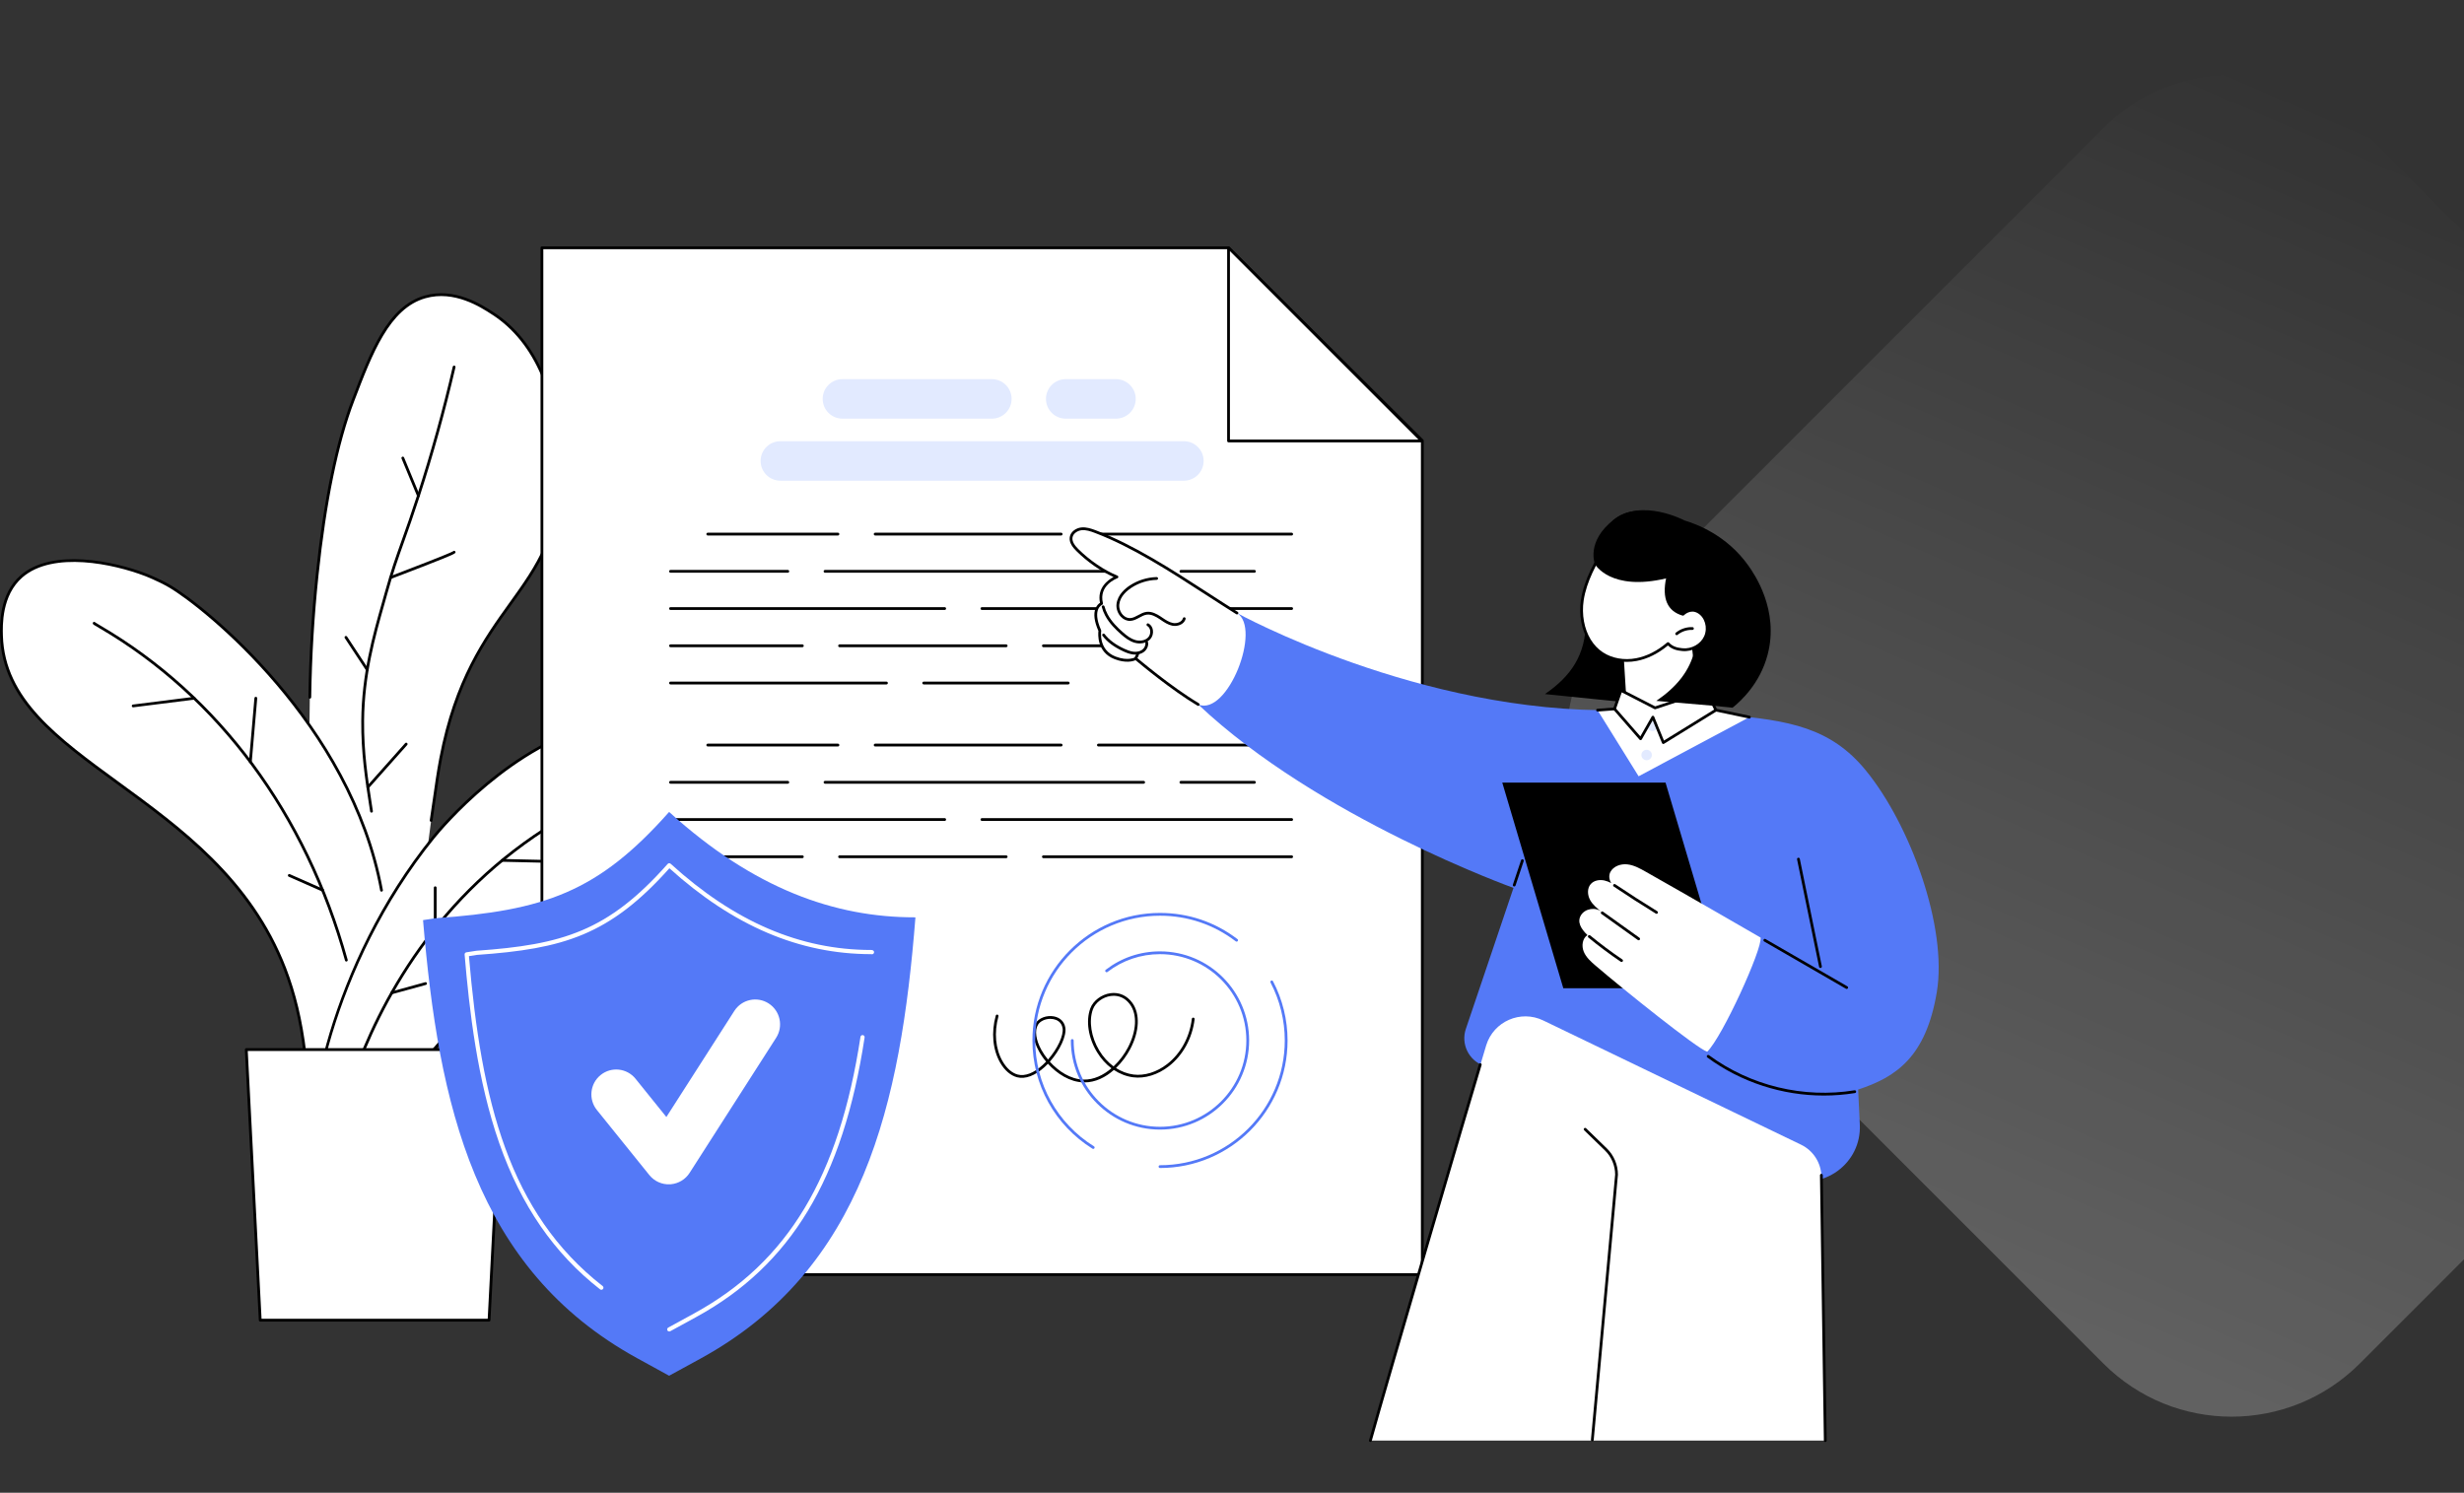 <svg xmlns="http://www.w3.org/2000/svg" width="680" height="412" viewBox="0 0 680 412" fill="none"><rect x="0" y="0" width="680" height="412" fill="#333333" stroke="none"/><rect x="615.861" y="411.724" width="291.133" height="291.133" rx="50" transform="rotate(-135 615.861 411.724)" fill="url(#paint0_linear_2003_1372)"></rect><g clip-path="url(#clip0_2003_1372)"><path d="M118.989 226.447C119.884 220.675 120.538 215.031 121.632 209.309C130.075 165.095 154.802 164.509 154.555 129.597C154.517 124.238 154.335 98.406 136.092 86.564C133.155 84.656 125.562 79.603 117.322 81.941C107.419 84.752 102.786 96.442 97.425 110.516C95.626 115.241 90.625 129.163 87.522 158.659C86.054 172.614 85.618 184.284 85.501 192.448L85.4 200.216C85.4 200.216 105.905 231.094 105.034 252.442C112.555 240.621 118.132 232.988 118.132 232.988L118.989 226.447Z" fill="white"></path><path d="M118.988 226.832C118.969 226.832 118.948 226.831 118.929 226.827C118.719 226.794 118.575 226.599 118.608 226.388C118.915 224.411 119.197 222.416 119.472 220.487C119.993 216.808 120.533 213.003 121.253 209.236C125.403 187.502 133.473 176.271 140.592 166.363C147.945 156.129 154.296 147.289 154.17 129.597C154.029 109.615 147.534 94.447 135.882 86.882L135.743 86.792C132.64 84.776 125.373 80.056 117.425 82.309C107.506 85.123 102.783 97.522 97.783 110.65C93.359 122.26 90.035 138.425 87.903 158.697C86.723 169.903 86.044 181.259 85.884 192.451C85.88 192.662 85.709 192.829 85.499 192.829C85.497 192.829 85.495 192.829 85.493 192.829C85.281 192.826 85.112 192.652 85.115 192.439C85.276 181.224 85.957 169.844 87.138 158.617C89.278 138.28 92.617 122.049 97.064 110.376C102.133 97.064 106.923 84.489 117.214 81.57C125.495 79.22 132.969 84.076 136.159 86.149L136.297 86.239C148.172 93.949 154.791 109.345 154.935 129.593C155.062 147.536 148.644 156.469 141.212 166.813C134.138 176.656 126.122 187.813 122.004 209.382C121.288 213.132 120.749 216.926 120.228 220.597C119.955 222.527 119.671 224.524 119.364 226.507C119.338 226.697 119.174 226.832 118.988 226.832Z" fill="black"></path><path d="M102.524 224.287C102.337 224.287 102.173 224.151 102.144 223.961C102.038 223.264 101.929 222.569 101.821 221.869C100.747 214.919 99.635 207.734 99.706 198.908C99.809 186.064 102.872 175.268 105.332 166.593C105.627 165.553 105.912 164.546 106.182 163.574C107.834 157.615 109.168 153.866 110.857 149.118C112.041 145.791 113.383 142.019 115.111 136.698C118.859 125.152 122.169 113.211 124.948 101.205C124.997 100.998 125.204 100.871 125.41 100.918C125.617 100.967 125.746 101.172 125.697 101.379C122.913 113.406 119.597 125.37 115.841 136.937C114.111 142.268 112.766 146.045 111.581 149.378C109.897 154.112 108.567 157.85 106.923 163.781C106.653 164.755 106.367 165.764 106.071 166.806C103.623 175.437 100.576 186.177 100.475 198.917C100.405 207.68 101.511 214.834 102.581 221.754C102.689 222.452 102.797 223.151 102.903 223.848C102.937 224.057 102.792 224.254 102.581 224.285C102.562 224.287 102.543 224.287 102.524 224.287Z" fill="black"></path><path d="M115.475 137.201C115.325 137.201 115.18 137.113 115.119 136.965L110.811 126.567C110.729 126.372 110.823 126.145 111.018 126.065C111.213 125.985 111.44 126.077 111.52 126.272L115.828 136.67C115.91 136.865 115.816 137.092 115.621 137.172C115.574 137.191 115.524 137.201 115.475 137.201Z" fill="black"></path><path d="M107.79 159.798C107.635 159.798 107.489 159.704 107.431 159.551C107.356 159.352 107.456 159.131 107.654 159.054C114.226 156.558 124.178 152.699 125.03 152.164C125.09 152.092 125.176 152.044 125.277 152.031C125.488 152.004 125.679 152.157 125.704 152.368C125.753 152.77 125.763 152.866 116.71 156.394C112.37 158.084 107.971 159.757 107.928 159.774C107.881 159.79 107.835 159.798 107.79 159.798Z" fill="black"></path><path d="M101.352 185.231C101.227 185.231 101.105 185.17 101.031 185.059L95.151 176.128C95.035 175.951 95.083 175.714 95.261 175.597C95.439 175.48 95.677 175.529 95.793 175.707L101.673 184.637C101.789 184.815 101.74 185.052 101.563 185.169C101.498 185.211 101.425 185.231 101.352 185.231Z" fill="black"></path><path d="M101.514 217.656C101.423 217.656 101.333 217.625 101.26 217.559C101.101 217.417 101.087 217.175 101.228 217.017L111.805 205.121C111.946 204.962 112.189 204.947 112.347 205.089C112.506 205.23 112.52 205.473 112.378 205.631L101.801 217.527C101.725 217.613 101.62 217.656 101.514 217.656Z" fill="black"></path><path d="M84.125 290.495C83.282 283.617 81.799 275.627 78.604 267.336C59.791 218.501 1.479 210.793 0.414 175.482C0.32 172.37 0.191 164.042 5.967 159.049C14.347 151.803 31.053 155.127 40.121 158.615C40.121 158.615 43.731 160.004 46.742 161.755C57.756 168.163 97.072 200.938 105.29 245.718L106.246 250.673C106.246 250.673 92.221 276.796 88.911 294.192C88.67 295.229 87.419 295.623 87.419 295.623H84.44L84.125 290.495Z" fill="white"></path><path d="M84.124 290.88C83.933 290.88 83.767 290.738 83.743 290.542C82.663 281.735 80.915 274.406 78.244 267.474C68.84 243.061 49.487 228.946 32.413 216.494C15.323 204.028 0.565 193.263 0.028 175.494C-0.057 172.644 -0.317 163.973 5.713 158.758C14.426 151.226 31.528 154.899 40.258 158.256C40.295 158.27 43.931 159.676 46.933 161.422C56.545 167.015 97.212 199.58 105.665 245.649C105.704 245.858 105.566 246.058 105.357 246.096C105.146 246.136 104.947 245.997 104.909 245.788C96.51 200.007 56.1 167.645 46.548 162.088C43.598 160.371 40.02 158.988 39.983 158.974C31.413 155.676 14.655 152.044 6.217 159.34C0.462 164.316 0.715 172.712 0.798 175.47C1.323 192.864 15.942 203.527 32.868 215.872C50.027 228.387 69.477 242.574 78.964 267.197C81.657 274.188 83.419 281.577 84.508 290.448C84.534 290.659 84.384 290.851 84.173 290.877C84.156 290.879 84.14 290.88 84.124 290.88Z" fill="black"></path><path d="M95.58 265.39C95.411 265.39 95.258 265.278 95.211 265.108C84.167 224.996 60.056 192.397 27.319 173.314C25.929 172.504 25.746 172.389 25.647 172.205C25.547 172.016 25.617 171.785 25.805 171.685C25.974 171.597 26.18 171.645 26.291 171.792C26.42 171.902 27.016 172.25 27.704 172.651C60.617 191.834 84.853 224.597 95.951 264.902C96.007 265.106 95.887 265.318 95.683 265.374C95.65 265.385 95.615 265.39 95.58 265.39Z" fill="black"></path><path d="M36.756 195.227C36.564 195.227 36.398 195.085 36.374 194.89C36.348 194.679 36.496 194.488 36.707 194.462L53.547 192.336C53.76 192.312 53.95 192.458 53.976 192.669C54.002 192.88 53.854 193.071 53.643 193.098L36.803 195.223C36.789 195.225 36.771 195.227 36.756 195.227Z" fill="black"></path><path d="M69.092 210.633C69.081 210.633 69.069 210.633 69.058 210.631C68.848 210.614 68.691 210.428 68.708 210.215L70.219 192.681C70.238 192.47 70.418 192.307 70.635 192.331C70.846 192.348 71.003 192.535 70.986 192.747L69.475 210.28C69.457 210.482 69.29 210.633 69.092 210.633Z" fill="black"></path><path d="M89.049 246.081C88.996 246.081 88.944 246.07 88.894 246.047L79.681 241.981C79.486 241.896 79.398 241.669 79.484 241.474C79.569 241.281 79.797 241.192 79.991 241.277L89.204 245.344C89.399 245.429 89.486 245.655 89.401 245.851C89.336 245.995 89.195 246.081 89.049 246.081Z" fill="black"></path><path d="M185.707 201.237C184.413 200.424 178.51 196.971 166.203 199.621C141.146 205.013 121.466 228.831 119.569 231.178C87.702 270.592 81.949 321.248 88.51 323.509C90.001 324.023 95.556 317.648 106.603 304.881C133.817 273.43 133.446 273.732 135.446 271.502C167.073 236.228 195.678 232.209 194.26 214.799C193.786 208.966 189.762 203.783 185.707 201.237Z" fill="white"></path><path d="M88.669 323.917C88.568 323.917 88.474 323.901 88.386 323.871C87.52 323.573 86.853 322.626 86.402 321.056C83.268 310.139 90.671 266.308 119.271 230.935C121.435 228.259 141.138 204.621 166.123 199.244C177.639 196.765 183.798 199.584 185.913 200.912C189.903 203.415 194.149 208.671 194.645 214.767C195.427 224.374 187.232 230.029 174.829 238.591C164.47 245.741 150.281 255.532 135.733 271.758C134.895 272.693 134.489 273.164 132.244 275.774C129.134 279.389 122.661 286.91 106.896 305.132C95.096 318.768 90.541 323.917 88.669 323.917ZM174.747 199.025C172.348 199.025 169.538 199.295 166.283 199.995C141.558 205.318 122.015 228.763 119.869 231.42C91.434 266.589 84.04 310.043 87.141 320.845C87.512 322.141 88.029 322.936 88.635 323.145C89.913 323.587 96.791 315.632 106.312 304.628C122.078 286.408 128.548 278.887 131.658 275.272C133.909 272.657 134.313 272.185 135.158 271.244C149.767 254.952 163.998 245.129 174.39 237.958C186.573 229.55 194.623 223.994 193.875 214.83C193.401 208.999 189.328 203.966 185.5 201.563C184.058 200.655 180.638 199.025 174.747 199.025Z" fill="black"></path><path d="M97.234 298.414C97.192 298.414 97.149 298.407 97.107 298.393C96.907 298.323 96.8 298.104 96.872 297.903C104.428 276.378 120.343 246.535 153.245 226.608C161.498 221.609 170.455 217.491 179.867 214.369C180.067 214.304 180.285 214.41 180.353 214.612C180.419 214.815 180.311 215.032 180.109 215.099C170.751 218.203 161.847 222.297 153.643 227.266C120.934 247.077 105.111 276.753 97.595 298.16C97.541 298.315 97.393 298.414 97.234 298.414Z" fill="black"></path><path d="M158.735 224.289C158.714 224.289 158.693 224.287 158.67 224.284C158.461 224.249 158.32 224.05 158.355 223.841C158.846 220.912 160.12 213.138 160.12 212.346C160.12 212.133 160.292 211.961 160.505 211.961C160.717 211.961 160.89 212.133 160.89 212.346C160.89 213.363 159.186 223.536 159.115 223.968C159.081 224.155 158.919 224.289 158.735 224.289Z" fill="black"></path><path d="M153.595 238.194C153.591 238.194 153.59 238.194 153.586 238.194L138.603 237.852C138.39 237.847 138.223 237.671 138.227 237.458C138.232 237.249 138.403 237.082 138.612 237.082C138.615 237.082 138.617 237.082 138.62 237.082L153.604 237.424C153.816 237.429 153.983 237.605 153.98 237.817C153.975 238.026 153.804 238.194 153.595 238.194Z" fill="black"></path><path d="M120.108 256.708C119.895 256.708 119.723 256.536 119.723 256.323V245.023C119.723 244.811 119.895 244.638 120.108 244.638C120.32 244.638 120.493 244.811 120.493 245.023V256.323C120.493 256.536 120.32 256.708 120.108 256.708Z" fill="black"></path><path d="M108.147 274.406C107.978 274.406 107.823 274.294 107.777 274.124C107.722 273.92 107.842 273.707 108.046 273.652L117.347 271.096C117.55 271.04 117.764 271.16 117.82 271.364C117.875 271.568 117.755 271.78 117.551 271.836L108.249 274.392C108.215 274.402 108.182 274.406 108.147 274.406Z" fill="black"></path><path d="M71.815 364.378H134.964L138.811 289.691H67.967L71.815 364.378Z" fill="white"></path><path d="M134.964 364.762H71.815C71.611 364.762 71.442 364.601 71.431 364.398L67.585 289.711C67.579 289.605 67.618 289.502 67.691 289.427C67.764 289.351 67.863 289.307 67.969 289.307H138.814C138.92 289.307 139.02 289.351 139.093 289.427C139.166 289.504 139.204 289.607 139.199 289.711L135.352 364.398C135.336 364.601 135.167 364.762 134.964 364.762ZM72.18 363.993H134.599L138.408 290.076H68.372L72.18 363.993Z" fill="black"></path><path d="M149.557 68.395H339.014L392.523 121.617V351.81H149.557V68.395Z" fill="white"></path><path d="M392.524 352.193H149.557C149.344 352.193 149.172 352.02 149.172 351.808V68.395C149.172 68.183 149.344 68.01 149.557 68.01H339.014C339.115 68.01 339.213 68.05 339.286 68.122L392.795 121.343C392.869 121.415 392.909 121.514 392.909 121.615V351.81C392.909 352.022 392.736 352.193 392.524 352.193ZM149.94 351.425H392.139V121.777L338.856 68.778H149.94V351.425Z" fill="black"></path><path d="M339.047 121.701H392.368L339.047 68.385V121.701Z" fill="white"></path><path d="M392.368 122.086H339.047C338.835 122.086 338.662 121.913 338.662 121.701V68.385C338.662 68.23 338.756 68.089 338.899 68.03C339.044 67.97 339.207 68.004 339.317 68.113L392.638 121.429C392.748 121.539 392.781 121.704 392.722 121.847C392.664 121.992 392.523 122.086 392.368 122.086ZM339.432 121.316H391.44L339.432 69.312V121.316Z" fill="black"></path><path d="M326.722 132.675H215.36C212.351 132.675 209.91 130.236 209.91 127.226C209.91 124.215 212.349 121.776 215.36 121.776H326.722C329.732 121.776 332.171 124.215 332.171 127.226C332.171 130.236 329.731 132.675 326.722 132.675Z" fill="#E2EAFF"></path><path d="M273.725 115.549H232.487C229.478 115.549 227.037 113.11 227.037 110.099C227.037 107.091 229.476 104.65 232.487 104.65H273.725C276.736 104.65 279.175 107.089 279.175 110.099C279.175 113.11 276.736 115.549 273.725 115.549Z" fill="#E2EAFF"></path><path d="M307.981 115.549H294.108C291.097 115.549 288.658 113.11 288.658 110.099C288.658 107.091 291.097 104.65 294.108 104.65H307.981C310.99 104.65 313.431 107.089 313.431 110.099C313.431 113.11 310.99 115.549 307.981 115.549Z" fill="#E2EAFF"></path><path d="M356.464 206.03H303.129C302.917 206.03 302.744 205.858 302.744 205.645C302.744 205.433 302.917 205.26 303.129 205.26H356.464C356.677 205.26 356.849 205.433 356.849 205.645C356.849 205.858 356.677 206.03 356.464 206.03Z" fill="black"></path><path d="M292.852 206.03H241.526C241.313 206.03 241.141 205.858 241.141 205.645C241.141 205.433 241.313 205.26 241.526 205.26H292.852C293.064 205.26 293.237 205.433 293.237 205.645C293.237 205.858 293.064 206.03 292.852 206.03Z" fill="black"></path><path d="M231.247 206.03H195.323C195.11 206.03 194.938 205.858 194.938 205.645C194.938 205.433 195.11 205.26 195.323 205.26H231.249C231.462 205.26 231.634 205.433 231.634 205.645C231.634 205.858 231.46 206.03 231.247 206.03Z" fill="black"></path><path d="M346.189 216.306H325.897C325.684 216.306 325.512 216.133 325.512 215.921C325.512 215.708 325.684 215.536 325.897 215.536H346.189C346.401 215.536 346.574 215.708 346.574 215.921C346.572 216.133 346.401 216.306 346.189 216.306Z" fill="black"></path><path d="M315.618 216.306H227.688C227.475 216.306 227.303 216.133 227.303 215.921C227.303 215.708 227.475 215.536 227.688 215.536H315.618C315.831 215.536 316.003 215.708 316.003 215.921C316.002 216.133 315.831 216.306 315.618 216.306Z" fill="black"></path><path d="M217.411 216.306H185.047C184.835 216.306 184.662 216.133 184.662 215.921C184.662 215.708 184.835 215.536 185.047 215.536H217.411C217.623 215.536 217.796 215.708 217.796 215.921C217.794 216.133 217.622 216.306 217.411 216.306Z" fill="black"></path><path d="M356.464 226.582H270.989C270.776 226.582 270.604 226.409 270.604 226.197C270.604 225.984 270.776 225.812 270.989 225.812H356.464C356.677 225.812 356.849 225.984 356.849 226.197C356.849 226.409 356.677 226.582 356.464 226.582Z" fill="black"></path><path d="M260.71 226.582H185.045C184.833 226.582 184.66 226.409 184.66 226.197C184.66 225.984 184.833 225.812 185.045 225.812H260.71C260.923 225.812 261.095 225.984 261.095 226.197C261.095 226.409 260.923 226.582 260.71 226.582Z" fill="black"></path><path d="M356.463 236.857H287.949C287.737 236.857 287.564 236.685 287.564 236.472C287.564 236.26 287.737 236.087 287.949 236.087H356.463C356.675 236.087 356.848 236.26 356.848 236.472C356.848 236.685 356.675 236.857 356.463 236.857Z" fill="black"></path><path d="M277.674 236.857H231.703C231.491 236.857 231.318 236.685 231.318 236.472C231.318 236.26 231.491 236.087 231.703 236.087H277.674C277.887 236.087 278.059 236.26 278.059 236.472C278.057 236.685 277.887 236.857 277.674 236.857Z" fill="black"></path><path d="M221.428 236.857H185.047C184.835 236.857 184.662 236.685 184.662 236.472C184.662 236.26 184.835 236.087 185.047 236.087H221.428C221.641 236.087 221.814 236.26 221.814 236.472C221.812 236.685 221.641 236.857 221.428 236.857Z" fill="black"></path><path d="M356.464 147.801H303.129C302.917 147.801 302.744 147.629 302.744 147.416C302.744 147.204 302.917 147.031 303.129 147.031H356.464C356.677 147.031 356.849 147.204 356.849 147.416C356.849 147.629 356.677 147.801 356.464 147.801Z" fill="black"></path><path d="M292.852 147.801H241.526C241.313 147.801 241.141 147.629 241.141 147.416C241.141 147.204 241.313 147.031 241.526 147.031H292.852C293.064 147.031 293.237 147.204 293.237 147.416C293.237 147.629 293.064 147.801 292.852 147.801Z" fill="black"></path><path d="M231.247 147.801H195.323C195.11 147.801 194.938 147.629 194.938 147.416C194.938 147.204 195.11 147.031 195.323 147.031H231.249C231.462 147.031 231.634 147.204 231.634 147.416C231.632 147.629 231.46 147.801 231.247 147.801Z" fill="black"></path><path d="M346.189 158.077H325.897C325.684 158.077 325.512 157.904 325.512 157.692C325.512 157.479 325.684 157.307 325.897 157.307H346.189C346.401 157.307 346.574 157.479 346.574 157.692C346.572 157.904 346.401 158.077 346.189 158.077Z" fill="black"></path><path d="M315.618 158.077H227.688C227.475 158.077 227.303 157.904 227.303 157.692C227.303 157.479 227.475 157.307 227.688 157.307H315.618C315.831 157.307 316.003 157.479 316.003 157.692C316.002 157.904 315.831 158.077 315.618 158.077Z" fill="black"></path><path d="M217.411 158.077H185.047C184.835 158.077 184.662 157.904 184.662 157.692C184.662 157.479 184.835 157.307 185.047 157.307H217.411C217.623 157.307 217.796 157.479 217.796 157.692C217.794 157.904 217.622 158.077 217.411 158.077Z" fill="black"></path><path d="M356.464 168.353H270.989C270.776 168.353 270.604 168.18 270.604 167.968C270.604 167.755 270.776 167.583 270.989 167.583H356.464C356.677 167.583 356.849 167.755 356.849 167.968C356.849 168.18 356.677 168.353 356.464 168.353Z" fill="black"></path><path d="M260.71 168.353H185.045C184.833 168.353 184.66 168.18 184.66 167.968C184.66 167.755 184.833 167.583 185.045 167.583H260.71C260.923 167.583 261.095 167.755 261.095 167.968C261.095 168.18 260.923 168.353 260.71 168.353Z" fill="black"></path><path d="M356.463 178.628H287.949C287.737 178.628 287.564 178.456 287.564 178.243C287.564 178.031 287.737 177.858 287.949 177.858H356.463C356.675 177.858 356.848 178.031 356.848 178.243C356.848 178.456 356.675 178.628 356.463 178.628Z" fill="black"></path><path d="M277.674 178.628H231.703C231.491 178.628 231.318 178.456 231.318 178.243C231.318 178.031 231.491 177.858 231.703 177.858H277.674C277.887 177.858 278.059 178.031 278.059 178.243C278.057 178.456 277.887 178.628 277.674 178.628Z" fill="black"></path><path d="M221.428 178.628H185.047C184.835 178.628 184.662 178.456 184.662 178.243C184.662 178.031 184.835 177.858 185.047 177.858H221.428C221.641 177.858 221.814 178.031 221.814 178.243C221.812 178.456 221.641 178.628 221.428 178.628Z" fill="black"></path><path d="M294.805 188.904H254.918C254.706 188.904 254.533 188.732 254.533 188.519C254.533 188.307 254.706 188.134 254.918 188.134H294.805C295.018 188.134 295.19 188.307 295.19 188.519C295.19 188.732 295.018 188.904 294.805 188.904Z" fill="black"></path><path d="M244.64 188.904H185.045C184.833 188.904 184.66 188.732 184.66 188.519C184.66 188.307 184.833 188.134 185.045 188.134H244.64C244.853 188.134 245.025 188.307 245.025 188.519C245.025 188.732 244.853 188.904 244.64 188.904Z" fill="black"></path><path d="M329.302 281.258C328.094 291.417 319.8 297.883 312.756 296.963C303.916 295.808 298.858 284.967 301.257 278.455C302.623 274.746 308.829 272.378 312.195 277.052C317.094 283.856 308.56 298.609 299.013 298.365C290.818 298.156 283.401 287.21 286.112 282.661C287.603 280.157 292.999 279.95 293.621 283.72C294.314 287.912 286.725 298.518 280.782 296.963C276.538 295.851 272.876 288.731 275.174 280.417L329.302 281.258Z" fill="white"></path><path d="M299.26 298.752C299.175 298.752 299.089 298.752 299.004 298.748C295.246 298.653 291.725 296.372 289.208 293.604C288.91 293.914 288.603 294.213 288.289 294.501C285.639 296.917 282.937 297.923 280.688 297.334C278.904 296.867 277.247 295.438 276.022 293.314C273.958 289.729 273.514 284.99 274.805 280.314C274.86 280.108 275.073 279.992 275.277 280.046C275.48 280.103 275.601 280.314 275.545 280.518C274.308 284.997 274.724 289.52 276.688 292.929C277.808 294.874 279.298 296.173 280.881 296.588C282.871 297.111 285.319 296.166 287.77 293.931C288.087 293.642 288.397 293.337 288.699 293.02C287.915 292.086 287.246 291.11 286.72 290.156C285.033 287.096 284.692 284.291 285.782 282.46C286.664 280.981 288.836 280.15 290.837 280.528C292.574 280.856 293.729 281.995 294.002 283.654C294.378 285.933 292.504 289.915 289.728 293.037C292.121 295.694 295.466 297.886 299.023 297.977C301.839 298.055 304.501 296.761 306.734 294.849C305.187 293.689 303.82 292.172 302.724 290.36C300.323 286.389 299.623 281.776 300.896 278.319C301.68 276.193 303.963 274.472 306.449 274.132C308.869 273.807 311.019 274.76 312.506 276.824C314.688 279.854 314.465 284.722 311.926 289.527C310.991 291.299 309.646 293.182 307.982 294.781C309.471 295.738 311.107 296.356 312.804 296.578C315.843 296.973 319.235 295.921 322.108 293.686C325.838 290.783 328.321 286.236 328.918 281.209C328.943 280.999 329.134 280.849 329.345 280.873C329.556 280.898 329.706 281.089 329.681 281.3C329.059 286.528 326.47 291.264 322.578 294.292C319.543 296.653 315.946 297.762 312.703 297.339C310.827 297.093 309.025 296.396 307.396 295.318C305.139 297.316 302.358 298.752 299.26 298.752ZM307.342 274.843C307.048 274.843 306.781 274.866 306.553 274.897C304.337 275.199 302.307 276.716 301.617 278.587C300.441 281.781 301.133 286.248 303.381 289.964C304.454 291.739 305.799 293.217 307.318 294.328C308.93 292.818 310.282 290.997 311.247 289.171C313.649 284.626 313.893 280.066 311.883 277.275C310.44 275.272 308.63 274.843 307.342 274.843ZM289.864 281.209C288.443 281.209 287.04 281.856 286.444 282.856C285.511 284.424 285.864 287.014 287.394 289.786C287.883 290.673 288.5 291.579 289.221 292.45C291.791 289.527 293.581 285.807 293.244 283.781C292.945 281.972 291.518 281.441 290.695 281.286C290.42 281.236 290.141 281.209 289.864 281.209Z" fill="black"></path><path d="M320.129 322.38C319.917 322.38 319.744 322.208 319.744 321.995C319.744 321.783 319.917 321.61 320.129 321.61C339.116 321.61 354.564 306.163 354.564 287.178C354.564 281.614 353.205 276.087 350.636 271.193C350.536 271.005 350.61 270.773 350.798 270.674C350.986 270.577 351.218 270.648 351.317 270.836C353.944 275.84 355.333 281.49 355.333 287.178C355.333 306.588 339.541 322.38 320.129 322.38Z" fill="#5479F7"></path><path d="M301.702 317.11C301.632 317.11 301.562 317.091 301.498 317.051C291.121 310.566 284.926 299.398 284.926 287.178C284.926 267.768 300.717 251.976 320.129 251.976C327.933 251.976 335.327 254.477 341.508 259.208C341.677 259.337 341.709 259.578 341.58 259.747C341.451 259.916 341.21 259.947 341.041 259.818C334.994 255.191 327.764 252.745 320.129 252.745C301.142 252.745 285.694 268.191 285.694 287.177C285.694 299.13 291.754 310.054 301.906 316.397C302.085 316.509 302.141 316.747 302.028 316.927C301.954 317.045 301.829 317.11 301.702 317.11Z" fill="#5479F7"></path><path d="M320.128 311.775C306.565 311.775 295.529 300.742 295.529 287.18C295.529 286.967 295.702 286.795 295.914 286.795C296.127 286.795 296.299 286.967 296.299 287.18C296.299 300.318 306.99 311.007 320.13 311.007C333.27 311.007 343.96 300.318 343.96 287.18C343.96 274.042 333.27 263.353 320.13 263.353C314.835 263.353 309.821 265.054 305.633 268.27C305.464 268.4 305.223 268.367 305.094 268.198C304.965 268.029 304.997 267.789 305.164 267.66C309.49 264.339 314.664 262.585 320.13 262.585C333.693 262.585 344.728 273.618 344.728 287.182C344.726 300.742 333.691 311.775 320.128 311.775Z" fill="#5479F7"></path><path d="M184.66 379.717L175.754 374.823C131.034 350.247 121.022 304.869 116.748 253.963L120.057 253.445C150.248 251.33 165.025 246.257 184.66 224.099C208.095 245.41 230.474 253.189 252.416 253.189L252.634 253.234C248.581 304.545 238.389 350.341 193.281 375.006L184.66 379.717Z" fill="#5479F7"></path><path d="M165.959 355.99C165.835 355.99 165.71 355.949 165.605 355.868C152.927 345.973 143.833 332.795 137.801 315.582C131.733 298.264 129.492 278.631 128.219 263.461C128.194 263.16 128.405 262.892 128.703 262.844L131.426 262.418C131.442 262.416 131.459 262.412 131.475 262.412C155.197 260.75 167.776 257.053 184.261 238.448C184.364 238.333 184.507 238.263 184.662 238.255C184.82 238.246 184.967 238.3 185.08 238.404C202.687 254.416 220.803 262.2 240.466 262.2C240.506 262.2 240.544 262.203 240.582 262.212L240.762 262.249C241.074 262.313 241.274 262.618 241.21 262.93C241.145 263.242 240.838 263.44 240.53 263.378L240.408 263.353C220.63 263.338 202.415 255.583 184.739 239.648C168.179 258.174 155.434 261.888 131.581 263.561L129.412 263.9C132.818 303.954 140.444 334.773 166.314 354.962C166.565 355.157 166.611 355.519 166.414 355.77C166.3 355.913 166.131 355.99 165.959 355.99Z" fill="white"></path><path d="M184.696 367.502C184.492 367.502 184.295 367.394 184.19 367.203C184.037 366.924 184.14 366.574 184.419 366.422L191.513 362.542C217.406 348.385 231.581 324.833 237.471 286.178C237.518 285.865 237.815 285.649 238.126 285.696C238.44 285.743 238.656 286.037 238.609 286.351C232.658 325.396 218.303 349.205 192.065 363.553L184.971 367.433C184.884 367.48 184.79 367.502 184.696 367.502Z" fill="white"></path><path d="M185.165 326.858C185.081 326.865 184.997 326.872 184.914 326.877C182.713 326.997 180.59 326.051 179.208 324.335L164.727 306.371C162.348 303.421 162.808 299.1 165.755 296.717C168.695 294.332 173.014 294.795 175.393 297.747L183.902 308.303L202.655 279.025C204.7 275.833 208.938 274.908 212.126 276.953C215.312 279 216.237 283.248 214.194 286.438L190.31 323.729C189.167 325.513 187.266 326.666 185.165 326.858Z" fill="white"></path><path d="M417.686 245.07C417.686 245.07 363.823 225.78 330.686 194.448C338.595 189.92 338.789 179.977 341.372 169.199C341.372 169.199 391.897 197.079 446.851 196.007C447.346 197.591 448.055 199.122 449.105 200.415C451.133 202.91 454.374 204.284 457.482 204.778C460.468 205.251 463.608 205.091 466.522 204.277C469.143 203.547 471.698 202.22 473.636 200.288C474.526 199.399 475.254 198.389 475.803 197.291C493.915 198.732 505.322 200.927 514.89 212.609C527.222 227.663 537.499 255.985 534.504 273.866C531.509 291.746 523.291 297.28 512.801 300.722L513.261 310.392C513.77 321.103 503.175 328.856 493.119 325.131L409.353 294.098C405.278 292.59 403.143 288.112 404.534 283.995L417.686 245.07Z" fill="#5479F7"></path><path d="M417.882 244.678C418.042 244.678 418.192 244.577 418.246 244.417L420.499 237.671C420.565 237.471 420.457 237.253 420.257 237.187C420.056 237.119 419.838 237.228 419.772 237.429L417.519 244.175C417.453 244.375 417.561 244.593 417.762 244.659C417.802 244.673 417.842 244.678 417.882 244.678Z" fill="black"></path><path d="M341.373 169.199C328.544 161.335 316.37 152.106 302.312 146.742C301.073 146.27 299.771 145.822 298.453 145.962C297.135 146.101 295.804 147.002 295.601 148.31C295.395 149.636 296.346 150.843 297.296 151.791C300.277 154.77 304.348 157.661 308.258 159.237C308.258 159.237 302.676 161.227 304.012 166.584C304.012 166.584 300.733 167.84 303.531 174.092C303.531 174.092 302.594 179.587 307.73 181.571C311.425 182.998 313.438 181.761 313.438 181.761C313.438 181.761 322.589 191.101 330.686 194.45C338.782 197.796 348.279 173.433 341.373 169.199Z" fill="white"></path><path d="M330.685 194.831C330.816 194.831 330.943 194.765 331.015 194.643C331.123 194.462 331.063 194.227 330.88 194.119C323.166 189.536 313.78 181.548 313.686 181.468C313.559 181.36 313.38 181.346 313.237 181.433C313.219 181.444 311.312 182.541 307.867 181.212C303.078 179.364 303.898 174.207 303.907 174.156C303.921 174.081 303.911 174.004 303.879 173.935C302.505 170.863 302.674 169.111 303.057 168.182C303.451 167.232 304.141 166.945 304.148 166.941C304.329 166.872 304.428 166.678 304.383 166.49C303.148 161.541 308.17 159.675 308.385 159.598C308.535 159.544 308.636 159.403 308.639 159.244C308.643 159.086 308.547 158.941 308.4 158.882C304.759 157.413 300.708 154.66 297.565 151.521C296.794 150.749 295.788 149.584 295.978 148.369C296.159 147.207 297.409 146.458 298.492 146.341C299.715 146.212 300.933 146.625 302.174 147.099C312.601 151.078 322.92 157.765 332.901 164.231C335.764 166.084 338.466 167.837 341.168 169.523C341.348 169.637 341.583 169.581 341.696 169.401C341.808 169.222 341.754 168.985 341.574 168.874C338.877 167.191 336.177 165.44 333.318 163.588C323.305 157.1 312.951 150.392 302.447 146.383C301.168 145.895 299.806 145.432 298.412 145.58C297.01 145.728 295.464 146.695 295.222 148.251C294.98 149.81 296.135 151.172 297.025 152.063C300.01 155.045 303.799 157.687 307.315 159.253C305.784 160.067 302.705 162.253 303.574 166.386C303.238 166.598 302.7 167.048 302.351 167.889C301.717 169.422 301.982 171.529 303.137 174.147C303.036 174.992 302.66 180.022 307.592 181.926C310.714 183.132 312.705 182.514 313.383 182.216C314.772 183.386 323.337 190.53 330.49 194.777C330.551 194.814 330.619 194.831 330.685 194.831Z" fill="black"></path><path d="M314.521 177.599C315.681 177.599 316.753 177.181 317.457 176.409C318.042 175.764 318.314 174.799 318.166 173.888C318.035 173.09 317.615 172.456 316.981 172.1C316.796 171.997 316.563 172.064 316.46 172.248C316.357 172.433 316.423 172.666 316.608 172.769C317.033 173.008 317.319 173.449 317.41 174.01C317.521 174.696 317.322 175.417 316.89 175.893C315.99 176.883 314.443 176.989 313.305 176.654C312.084 176.296 311.038 175.52 309.848 174.468C308.491 173.269 306.792 171.63 305.688 169.579C305.303 168.865 305.008 168.123 304.812 167.372C304.758 167.168 304.547 167.044 304.343 167.098C304.139 167.152 304.015 167.361 304.069 167.565C304.282 168.375 304.599 169.175 305.014 169.943C306.176 172.1 307.937 173.802 309.341 175.043C310.439 176.012 311.652 176.968 313.091 177.39C313.568 177.529 314.052 177.599 314.521 177.599Z" fill="black"></path><path d="M324.216 172.761C325.485 172.761 326.824 172.123 327.192 170.861C327.251 170.658 327.134 170.445 326.931 170.386C326.725 170.327 326.514 170.443 326.455 170.647C326.15 171.698 324.763 172.165 323.657 171.94C322.626 171.731 321.695 171.098 320.794 170.489C320.634 170.381 320.476 170.273 320.315 170.166C319.263 169.469 317.869 168.692 316.381 168.888C315.543 168.997 314.808 169.396 314.097 169.783C313.362 170.182 312.667 170.56 311.911 170.602C311.189 170.642 310.468 170.328 309.893 169.719C309.158 168.938 308.775 167.818 308.893 166.797C309.155 164.541 311.106 162.96 312.244 162.22C314.324 160.866 316.735 160.115 319.216 160.044C319.427 160.039 319.594 159.861 319.589 159.65C319.582 159.439 319.406 159.276 319.195 159.277C316.573 159.352 314.024 160.147 311.827 161.577C310.574 162.391 308.432 164.14 308.134 166.708C307.989 167.948 308.451 169.302 309.337 170.243C310.071 171.02 311.003 171.417 311.956 171.367C312.885 171.314 313.688 170.879 314.465 170.456C315.144 170.086 315.787 169.738 316.484 169.647C317.714 169.487 318.955 170.182 319.895 170.806C320.052 170.91 320.209 171.017 320.368 171.123C321.331 171.776 322.326 172.452 323.509 172.693C323.735 172.736 323.974 172.761 324.216 172.761Z" fill="black"></path><path d="M313.306 180.674C314.158 180.674 314.942 180.454 315.562 180.033C316.484 179.407 317 178.315 316.845 177.313C316.813 177.104 316.616 176.961 316.407 176.992C316.198 177.025 316.055 177.221 316.087 177.43C316.197 178.144 315.813 178.935 315.13 179.398C314.514 179.817 313.672 179.986 312.766 179.872C311.874 179.761 311.01 179.402 310.283 179.066C307.848 177.937 306.074 176.616 304.865 175.031C304.738 174.863 304.496 174.83 304.328 174.959C304.159 175.088 304.128 175.329 304.257 175.496C305.545 177.182 307.41 178.578 309.963 179.761C310.743 180.123 311.675 180.51 312.674 180.634C312.886 180.661 313.097 180.674 313.306 180.674Z" fill="black"></path><path d="M313.529 181.869C313.651 181.869 313.773 181.81 313.846 181.7C314.101 181.324 314.28 180.909 314.38 180.465C314.425 180.257 314.296 180.053 314.089 180.008C313.883 179.963 313.677 180.092 313.63 180.299C313.554 180.642 313.409 180.979 313.21 181.271C313.092 181.447 313.137 181.684 313.313 181.803C313.379 181.846 313.454 181.869 313.529 181.869Z" fill="black"></path><path d="M431.431 272.763H476.491L459.643 215.998H414.584L431.431 272.763Z" fill="black"></path><path d="M438.087 258.085C436.274 256.337 435.165 254.436 436.324 252.576C437.483 250.715 440.396 250.279 442.046 251.724C440.822 250.76 439.566 249.76 438.822 248.393C438.078 247.025 437.977 245.183 439.004 244.011C439.904 242.981 441.451 242.725 442.786 243.021C443.445 243.168 444.067 243.427 444.664 243.741C444.084 242.87 443.925 241.641 444.417 240.688C445.255 239.063 447.302 238.37 449.119 238.575C450.936 238.779 452.583 239.699 454.175 240.598C464.827 246.595 485.877 258.776 485.877 258.776C486.431 261.806 475.34 286.206 471.143 290.283C468.426 289.468 448.077 273.164 440.366 266.548C439.073 265.439 437.742 264.264 437.085 262.693C436.429 261.12 436.672 259.032 438.087 258.085Z" fill="white"></path><path d="M457.16 252.217C457.289 252.217 457.415 252.152 457.488 252.034C457.599 251.854 457.542 251.617 457.362 251.506C453.47 249.11 449.573 246.607 445.778 244.061C445.602 243.943 445.366 243.99 445.247 244.166C445.129 244.342 445.176 244.579 445.352 244.697C449.155 247.248 453.059 249.757 456.96 252.158C457.023 252.198 457.092 252.217 457.16 252.217Z" fill="black"></path><path d="M452.225 259.522C452.346 259.522 452.462 259.466 452.537 259.362C452.661 259.189 452.621 258.951 452.448 258.827L442.396 251.638C442.223 251.515 441.985 251.555 441.861 251.727C441.737 251.9 441.777 252.138 441.95 252.262L452.002 259.451C452.07 259.498 452.149 259.522 452.225 259.522Z" fill="black"></path><path d="M447.512 265.515C447.636 265.515 447.756 265.456 447.829 265.346C447.948 265.17 447.902 264.933 447.726 264.815C444.677 262.75 441.688 260.52 438.844 258.182C438.681 258.048 438.439 258.072 438.306 258.235C438.172 258.398 438.195 258.639 438.358 258.775C441.221 261.127 444.228 263.372 447.298 265.449C447.362 265.494 447.437 265.515 447.512 265.515Z" fill="black"></path><path d="M503.343 302.379C506.208 302.379 509.079 302.151 511.926 301.688C512.135 301.654 512.276 301.456 512.243 301.249C512.208 301.039 512.011 300.898 511.804 300.931C497.747 303.217 483.106 299.689 471.637 291.25C471.466 291.124 471.225 291.161 471.1 291.332C470.974 291.502 471.011 291.741 471.182 291.867C480.492 298.719 491.864 302.379 503.343 302.379Z" fill="black"></path><path d="M509.637 272.956C509.769 272.956 509.898 272.889 509.969 272.765C510.076 272.582 510.013 272.347 509.828 272.242L487.238 259.189C487.055 259.083 486.822 259.146 486.716 259.329C486.609 259.512 486.672 259.747 486.857 259.851L509.447 272.904C509.506 272.939 509.572 272.956 509.637 272.956Z" fill="black"></path><path d="M502.402 267.163C502.429 267.163 502.453 267.16 502.479 267.155C502.686 267.113 502.821 266.909 502.777 266.702L496.697 237.04C496.655 236.833 496.454 236.701 496.244 236.742C496.036 236.784 495.902 236.988 495.946 237.195L502.026 266.857C502.064 267.038 502.225 267.163 502.402 267.163Z" fill="black"></path><path d="M410.161 288.492C412.212 281.885 419.656 278.65 425.886 281.652L497.034 315.939C500.39 317.556 502.559 320.91 502.658 324.633C502.698 326.183 503.677 395.538 503.729 397.617H378.188C383.181 379.585 407.264 297.823 410.161 288.492Z" fill="white"></path><path d="M378.19 398C378.357 398 378.512 397.888 378.559 397.719C382.652 382.935 406.107 303.05 408.881 293.959C408.942 293.757 408.829 293.543 408.627 293.48C408.425 293.419 408.21 293.532 408.149 293.734C405.376 302.827 381.915 382.726 377.822 397.514C377.767 397.718 377.885 397.929 378.089 397.986C378.122 397.995 378.155 398 378.19 398Z" fill="black"></path><path d="M503.729 398C503.733 398 503.736 398 503.74 398C503.952 397.995 504.118 397.819 504.113 397.606C504.083 396.448 503.799 376.781 503.526 357.763C503.283 340.977 503.055 325.121 503.034 324.363C503.029 324.155 502.858 323.99 502.651 323.99C502.648 323.99 502.644 323.99 502.641 323.99C502.428 323.995 502.262 324.171 502.268 324.384C502.289 325.138 502.517 340.991 502.759 357.775C503.033 376.797 503.317 396.465 503.346 397.627C503.353 397.834 503.522 398 503.729 398Z" fill="black"></path><path d="M439.44 397.808C439.637 397.808 439.802 397.659 439.822 397.46L446.505 324.229C446.507 321.49 445.393 318.861 443.454 316.977L437.722 311.415C437.571 311.266 437.328 311.27 437.18 311.423C437.032 311.575 437.037 311.817 437.189 311.965L442.921 317.528C444.714 319.267 445.74 321.697 445.74 324.196L439.058 397.394C439.039 397.605 439.194 397.791 439.405 397.81C439.416 397.808 439.428 397.808 439.44 397.808Z" fill="black"></path><path d="M437.652 171.389L441.779 166.588C440.929 163.382 440.64 161.068 440.64 161.068C440.64 161.068 436.851 133.001 462.812 143.219C465.594 144.552 469.582 146.698 473.95 149.974C477.992 153.005 480.011 154.521 480.99 156.429C485.215 164.671 477.232 180.653 465.275 184.639C462.359 185.611 459.693 185.693 457.778 185.573C455.756 188.895 453.048 191.754 449.846 193.951L426.355 191.573C433.542 186.641 437.652 180.754 437.652 171.389Z" fill="black"></path><path d="M469.739 201.654L467.326 177.322C467.169 175.951 465.873 175.005 464.517 175.271L449.78 178.175C448.617 178.404 447.806 179.454 447.875 180.635L448.807 200.854C448.966 203.492 450.565 205.302 452.971 206.4C456.032 207.795 460.736 208.75 466.608 206.185C468.615 205.309 469.986 203.826 469.739 201.654Z" fill="white"></path><path d="M470.015 204.201C470.029 204.201 470.042 204.201 470.056 204.199C470.266 204.177 470.418 203.988 470.395 203.778L467.756 178.968C467.733 178.757 467.548 178.604 467.334 178.628C467.123 178.651 466.972 178.839 466.994 179.05L469.634 203.859C469.655 204.055 469.822 204.201 470.015 204.201Z" fill="black"></path><path d="M449.089 203.636C449.098 203.636 449.105 203.636 449.114 203.636C449.324 203.623 449.485 203.441 449.472 203.231L448.133 181.712C448.119 181.501 447.946 181.341 447.727 181.353C447.516 181.367 447.356 181.548 447.368 181.759L448.708 203.278C448.72 203.48 448.889 203.636 449.089 203.636Z" fill="black"></path><path d="M436.756 171.551C436.404 169.616 436.381 167.6 436.669 165.675C437.481 160.229 440.315 155.321 443.136 150.589C443.136 150.589 446.641 159.946 460.295 159.119C459.058 164.448 459.988 168.246 464.454 169.544C464.454 169.544 466.36 167.576 468.665 168.867C470.933 170.138 471.722 173.349 470.672 175.726C469.621 178.102 466.898 179.562 464.309 179.306C462.847 179.162 461.504 178.879 460.328 177.637C457.826 179.778 454.847 181.437 451.61 182.05C448.373 182.663 444.866 182.163 442.12 180.344C439.148 178.374 437.4 175.095 436.756 171.551Z" fill="white"></path><path d="M441.908 180.663C439.06 178.776 437.098 175.564 436.38 171.619C436.026 169.672 435.995 167.597 436.291 165.617C437.145 159.891 440.284 154.624 442.809 150.39C442.884 150.265 443.027 150.192 443.171 150.206C443.318 150.218 443.445 150.314 443.495 150.451C443.636 150.822 447.077 159.532 460.273 158.734C460.393 158.725 460.512 158.776 460.588 158.87C460.667 158.962 460.696 159.086 460.669 159.204C459.398 164.678 460.604 167.922 464.359 169.114C464.923 168.637 466.744 167.351 468.852 168.532C471.206 169.851 472.199 173.215 471.021 175.881C469.923 178.365 467.089 179.966 464.27 179.688C463.007 179.564 461.569 179.329 460.306 178.156C457.614 180.391 454.639 181.867 451.679 182.426C450.769 182.599 449.858 182.683 448.959 182.683C446.38 182.683 443.906 181.987 441.908 180.663ZM460.606 177.374C461.635 178.461 462.801 178.773 464.346 178.926C466.838 179.172 469.352 177.761 470.321 175.572C471.345 173.254 470.502 170.337 468.477 169.203C466.467 168.076 464.799 169.741 464.73 169.813C464.632 169.915 464.484 169.954 464.348 169.914C460.149 168.692 458.625 165.199 459.813 159.53C459.412 159.547 459.02 159.556 458.635 159.556C448.29 159.556 444.192 153.472 443.098 151.404C440.68 155.469 437.838 160.429 437.047 165.736C436.765 167.633 436.795 169.621 437.133 171.487C437.812 175.224 439.657 178.257 442.33 180.029C444.86 181.705 448.215 182.306 451.536 181.677C454.464 181.123 457.418 179.627 460.076 177.35C460.148 177.289 460.236 177.257 460.325 177.257C460.43 177.254 460.531 177.294 460.606 177.374Z" fill="black"></path><path d="M462.719 175.309C462.804 175.309 462.889 175.281 462.961 175.222C464.095 174.292 465.586 173.797 467.055 173.86C467.259 173.872 467.445 173.705 467.454 173.494C467.463 173.283 467.299 173.104 467.088 173.095C465.44 173.022 463.753 173.583 462.475 174.63C462.311 174.764 462.286 175.006 462.421 175.168C462.497 175.262 462.607 175.309 462.719 175.309Z" fill="black"></path><path d="M459.859 159.629C444.449 163.3 440.194 155.76 440.194 155.76C440.194 155.76 437.553 149.505 445.351 143.453C453.15 137.4 464.901 143.658 464.901 143.658C467.898 144.556 476.541 147.575 482.633 156.291C484.078 158.356 491.083 168.379 487.806 180.745C485.686 188.749 480.372 193.537 478.14 195.333C471.945 194.706 465.749 194.078 459.554 193.451C466.743 188.519 470.851 182.632 470.851 173.268C470.851 165.659 467.739 158.776 462.716 153.815L459.859 159.629Z" fill="black"></path><path d="M482.79 197.941L473.548 196.002L470.962 190.702L456.751 195.38L447.344 190.55L445.564 195.66L440.879 196.011L452.216 214.257L482.79 197.941Z" fill="white"></path><path d="M455.87 208.436C455.897 207.639 455.272 206.971 454.475 206.945C453.678 206.918 453.01 207.543 452.983 208.34C452.957 209.137 453.582 209.805 454.379 209.831C455.176 209.858 455.844 209.233 455.87 208.436Z" fill="#E2EAFF"></path><path d="M457.401 200.815C457.672 200.065 457.284 199.237 456.534 198.966C455.784 198.694 454.956 199.082 454.685 199.832C454.413 200.582 454.801 201.41 455.551 201.682C456.301 201.953 457.13 201.565 457.401 200.815Z" fill="#E2EAFF"></path><path d="M482.79 198.324C482.968 198.324 483.126 198.201 483.165 198.019C483.208 197.812 483.076 197.608 482.868 197.566L473.811 195.664L471.307 190.533C471.223 190.361 471.027 190.277 470.844 190.338L456.784 194.967L447.52 190.211C447.421 190.16 447.306 190.155 447.203 190.195C447.1 190.237 447.02 190.32 446.984 190.425L445.287 195.296L440.853 195.627C440.642 195.643 440.483 195.828 440.499 196.038C440.515 196.249 440.703 196.404 440.91 196.392L445.595 196.042C445.747 196.03 445.879 195.93 445.928 195.786L447.564 191.092L456.578 195.72C456.669 195.767 456.777 195.775 456.873 195.742L470.767 191.169L473.206 196.167C473.258 196.274 473.356 196.35 473.471 196.375L482.712 198.316C482.738 198.323 482.764 198.324 482.79 198.324Z" fill="black"></path><path d="M459.028 205.347C459.098 205.347 459.168 205.328 459.23 205.29L473.75 196.326C473.93 196.214 473.985 195.979 473.876 195.798C473.766 195.619 473.529 195.563 473.348 195.673L459.213 204.398L456.512 197.793C456.457 197.657 456.33 197.565 456.183 197.556C456.033 197.546 455.897 197.62 455.824 197.749L452.692 203.244L445.855 195.406C445.716 195.246 445.474 195.23 445.315 195.369C445.155 195.509 445.139 195.751 445.279 195.91L452.47 204.156C452.552 204.25 452.674 204.297 452.798 204.284C452.922 204.272 453.031 204.201 453.092 204.093L456.103 198.812L458.678 205.107C458.72 205.211 458.807 205.291 458.913 205.326C458.948 205.342 458.988 205.347 459.028 205.347Z" fill="black"></path><path d="M472.903 194.803L457.096 193.451C462.667 189.629 466.389 185.231 467.781 179.087L472.903 194.803Z" fill="black"></path></g><defs><linearGradient id="paint0_linear_2003_1372" x1="481.566" y1="42.852" x2="759.106" y2="743.241" gradientUnits="userSpaceOnUse"><stop stop-color="white" stop-opacity="0.5"></stop><stop offset="1" stop-color="white" stop-opacity="0"></stop></linearGradient><clipPath id="clip0_2003_1372"><rect width="535.028" height="330" fill="white" transform="translate(0 68)"></rect></clipPath></defs></svg>